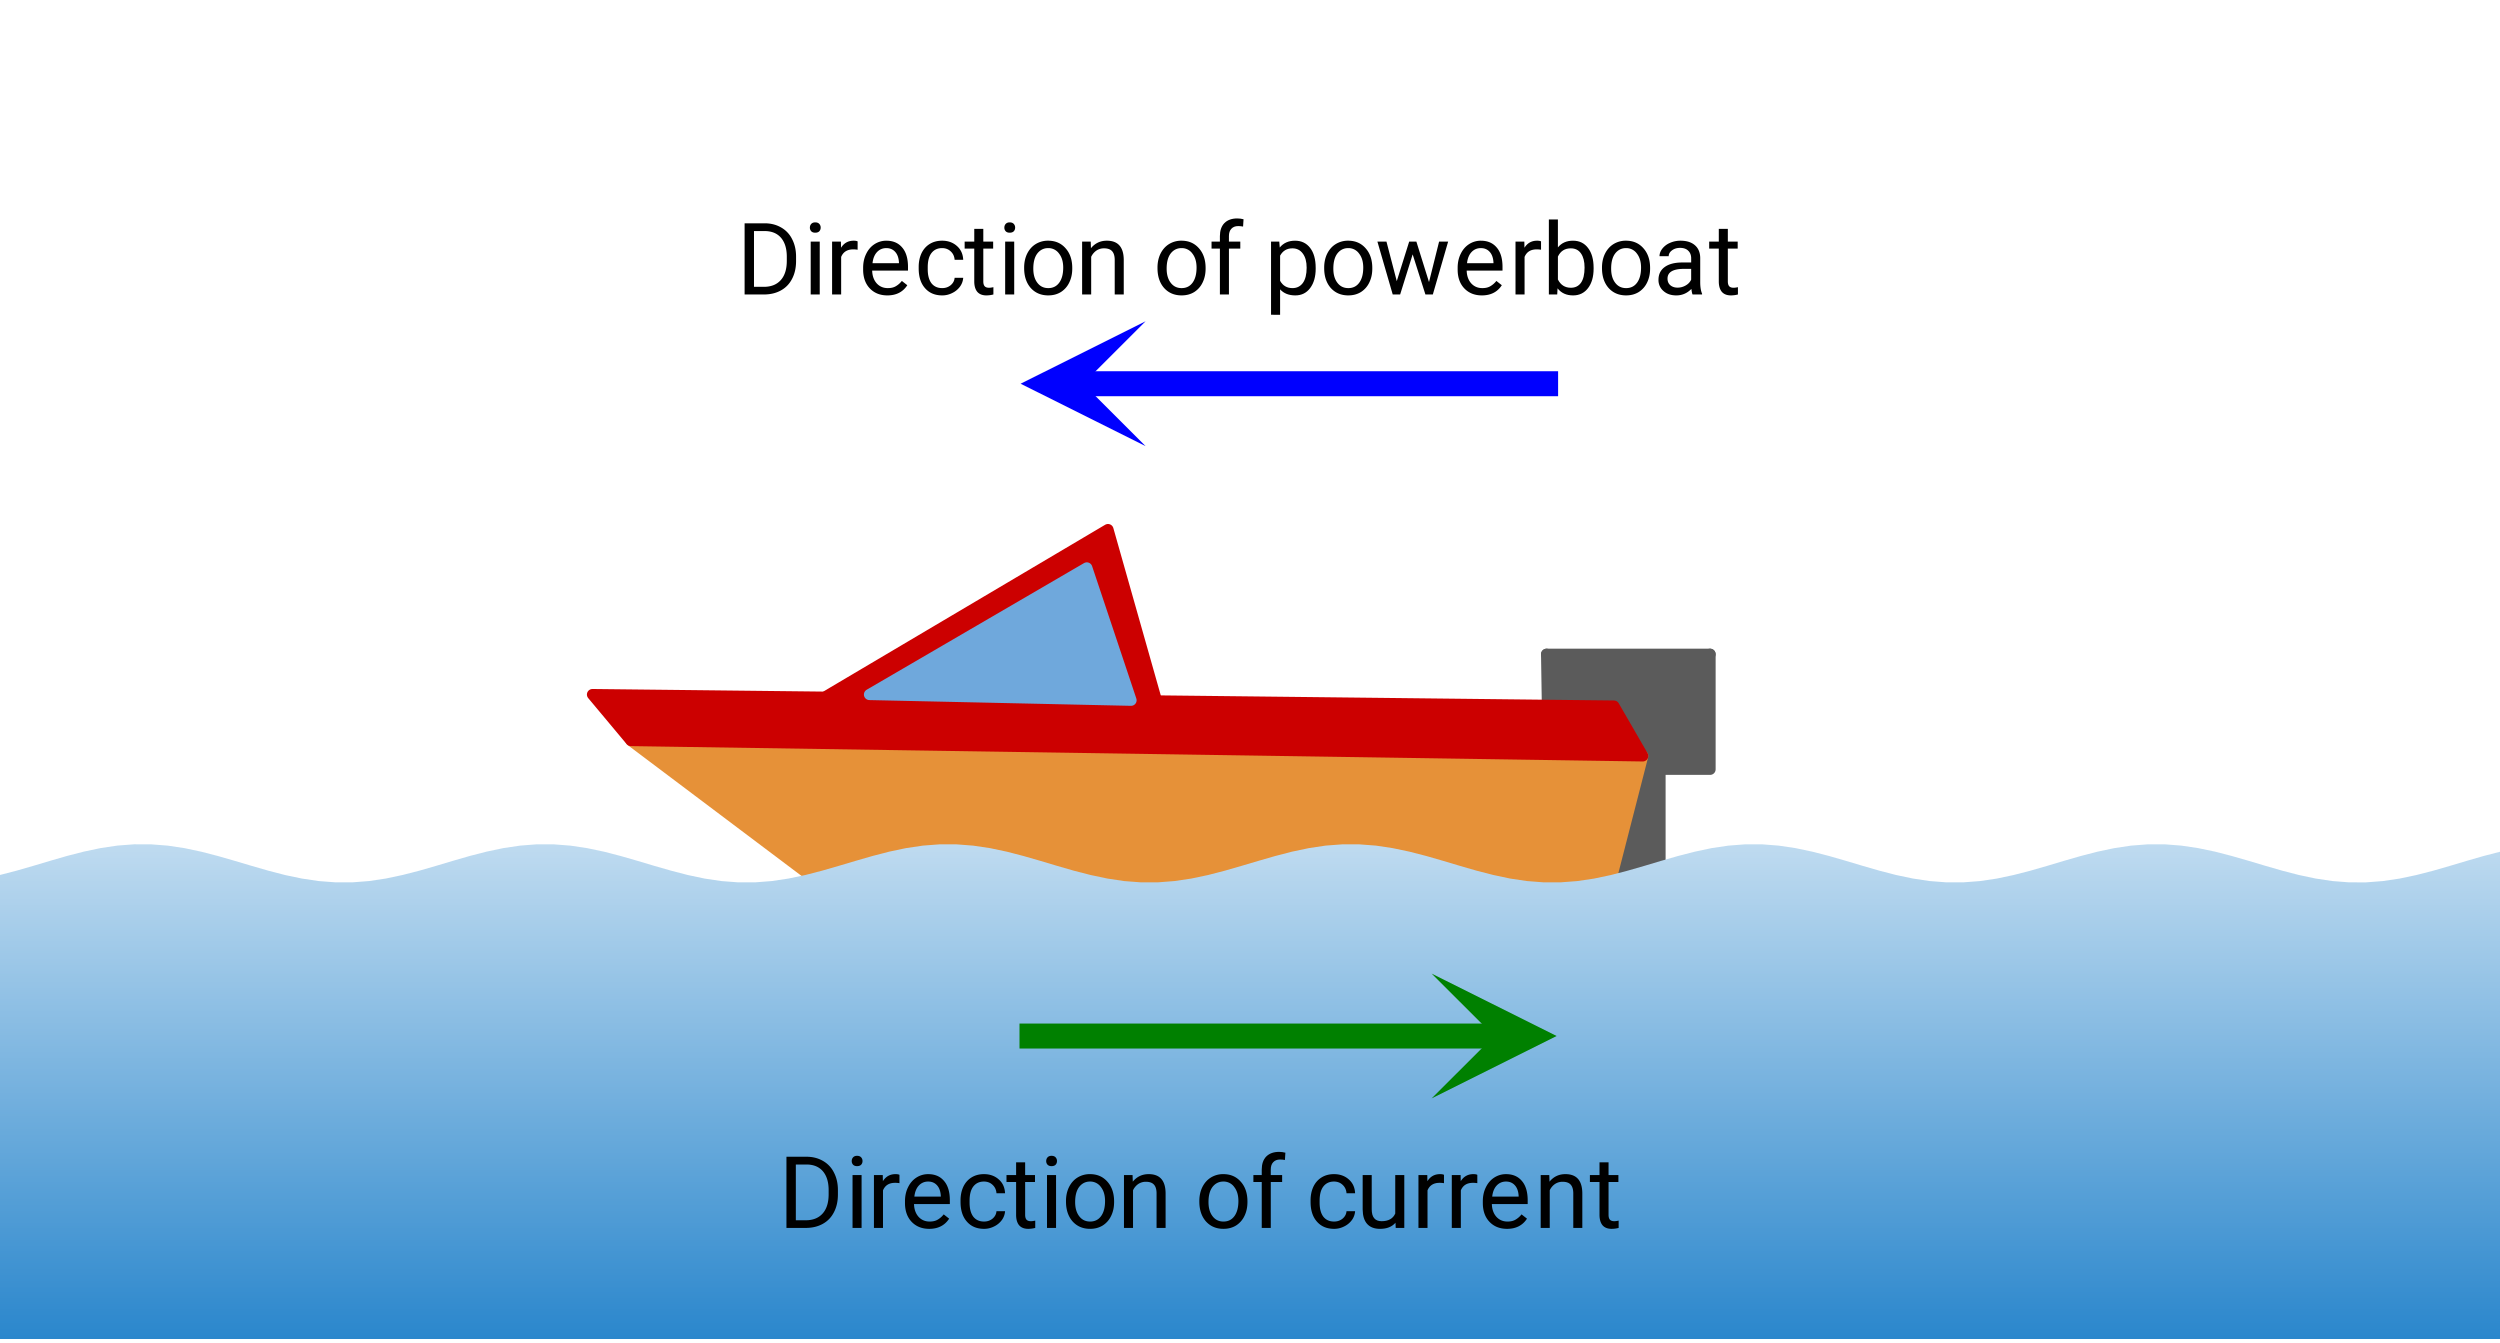 <svg xmlns="http://www.w3.org/2000/svg" xmlns:xlink="http://www.w3.org/1999/xlink" width="449.28" height="241.28" viewBox="0 0 336.96 180.96"><defs><symbol overflow="visible" id="g"><path d="M1.11 0v-9.594h2.702c.833 0 1.57.188 2.22.563a3.65 3.65 0 0 1 1.484 1.578c.351.68.53 1.46.53 2.344v.609c0 .906-.179 1.7-.53 2.375-.344.68-.84 1.2-1.485 1.563-.648.367-1.402.554-2.265.562zm1.265-8.547v7.516h1.328c.977 0 1.738-.301 2.281-.907.54-.601.813-1.468.813-2.593v-.563c0-1.082-.258-1.926-.766-2.531-.511-.602-1.234-.91-2.172-.922zm0 0"/></symbol><symbol overflow="visible" id="h"><path d="M2.25 0H1.031v-7.125H2.25zM.922-9.016c0-.195.062-.363.187-.5.125-.132.301-.203.532-.203.238 0 .421.07.546.203a.716.716 0 0 1 .188.5c0 .2-.063.368-.188.5-.124.125-.308.188-.546.188-.23 0-.407-.063-.532-.188a.703.703 0 0 1-.187-.5zm0 0"/></symbol><symbol overflow="visible" id="i"><path d="M4.36-6.031a3.454 3.454 0 0 0-.594-.047c-.805 0-1.344.34-1.625 1.016V0H.92v-7.125H2.11l.016.828c.395-.633.96-.953 1.703-.953.238 0 .414.031.531.094zm0 0"/></symbol><symbol overflow="visible" id="j"><path d="M3.875.125c-.969 0-1.758-.313-2.36-.938C.91-1.445.61-2.296.61-3.358v-.235c0-.695.133-1.32.407-1.875.27-.562.644-1 1.125-1.312a2.9 2.9 0 0 1 1.593-.469c.914 0 1.63.309 2.141.922.52.605.781 1.476.781 2.61v.5H1.828c.02.71.223 1.28.61 1.718.394.43.894.64 1.5.64.437 0 .8-.085 1.093-.265.301-.176.567-.41.797-.703l.734.578C5.97-.332 5.07.125 3.876.125zm-.14-6.375c-.5 0-.919.18-1.25.531-.337.356-.54.856-.61 1.5h3.563v-.093c-.032-.614-.2-1.086-.5-1.422-.305-.344-.704-.516-1.204-.516zm0 0"/></symbol><symbol overflow="visible" id="k"><path d="M3.781-.86c.438 0 .817-.128 1.14-.39.321-.27.5-.602.532-1H6.61a2.279 2.279 0 0 1-.421 1.172 2.78 2.78 0 0 1-1.047.875c-.43.219-.883.328-1.36.328-.969 0-1.742-.32-2.312-.969C.895-1.488.609-2.375.609-3.5v-.203c0-.688.125-1.3.375-1.844.258-.539.625-.957 1.094-1.25.477-.3 1.04-.453 1.688-.453.8 0 1.468.242 2 .719.53.468.812 1.09.843 1.86H5.453c-.031-.458-.203-.833-.516-1.126-.312-.3-.703-.453-1.171-.453-.618 0-1.094.227-1.438.672-.336.437-.5 1.078-.5 1.922v.234c0 .824.164 1.461.5 1.906.344.438.828.657 1.453.657zm0 0"/></symbol><symbol overflow="visible" id="l"><path d="M2.578-8.844v1.719h1.328v.938H2.578v4.421c0 .282.055.496.172.641.125.148.328.219.61.219.132 0 .328-.024.578-.078V0A3.824 3.824 0 0 1 3 .125c-.543 0-.953-.16-1.234-.484-.274-.332-.407-.801-.407-1.407v-4.421H.063v-.938h1.296v-1.719zm0 0"/></symbol><symbol overflow="visible" id="m"><path d="M.594-3.625c0-.695.133-1.32.406-1.875.281-.563.664-.992 1.156-1.297a3.127 3.127 0 0 1 1.672-.453c.969 0 1.75.34 2.344 1.016.601.668.906 1.558.906 2.671v.079c0 .699-.137 1.324-.406 1.875A3.067 3.067 0 0 1 5.547-.33c-.492.306-1.059.454-1.703.454-.969 0-1.758-.332-2.36-1-.593-.676-.89-1.566-.89-2.672zm1.234.14c0 .794.18 1.43.547 1.907.363.48.852.719 1.469.719.625 0 1.113-.239 1.469-.72.363-.487.546-1.171.546-2.046 0-.781-.187-1.41-.562-1.89a1.746 1.746 0 0 0-1.469-.735c-.594 0-1.078.242-1.453.719-.367.48-.547 1.164-.547 2.047zm0 0"/></symbol><symbol overflow="visible" id="n"><path d="M2.078-7.125l.031.89C2.66-6.91 3.375-7.25 4.25-7.25c1.5 0 2.258.852 2.281 2.547V0H5.313v-4.719c-.012-.508-.133-.883-.36-1.125-.23-.25-.59-.375-1.078-.375a1.8 1.8 0 0 0-1.047.313c-.293.21-.523.484-.687.828V0H.92v-7.125zm0 0"/></symbol><symbol overflow="visible" id="p"><path d="M1.516 0v-6.188H.39v-.937h1.125v-.734c0-.758.203-1.348.609-1.766.414-.414.992-.625 1.734-.625.282 0 .563.04.844.11l-.062.984c-.211-.04-.43-.063-.657-.063-.398 0-.703.121-.921.36-.22.23-.329.558-.329.984v.75h1.532v.938H2.734V0zm0 0"/></symbol><symbol overflow="visible" id="q"><path d="M5.313-.703c-.47.555-1.165.828-2.079.828-.761 0-1.34-.219-1.734-.656C1.102-.97.898-1.617.89-2.484v-4.641h1.22v4.61c0 1.074.44 1.609 1.328 1.609.925 0 1.539-.344 1.843-1.031v-5.188H6.5V0H5.344zm0 0"/></symbol><symbol overflow="visible" id="r"><path d="M6.938-3.484c0 1.086-.25 1.96-.75 2.625-.493.656-1.157.984-2 .984-.868 0-1.547-.27-2.047-.813v3.422H.92v-9.859h1.11l.063.797c.5-.613 1.187-.922 2.062-.922.852 0 1.532.324 2.032.969.5.648.75 1.543.75 2.687zm-1.22-.141c0-.8-.171-1.43-.515-1.89-.344-.47-.812-.704-1.406-.704-.742 0-1.293.328-1.656.985v3.39c.363.657.921.985 1.671.985.583 0 1.047-.227 1.391-.688.344-.469.516-1.16.516-2.078zm0 0"/></symbol><symbol overflow="visible" id="s"><path d="M7.234-1.672l1.36-5.453h1.219L7.75 0h-1L5.031-5.406 3.344 0h-1L.28-7.125H1.5l1.39 5.328 1.672-5.328h.97zm0 0"/></symbol><symbol overflow="visible" id="t"><path d="M6.953-3.484c0 1.093-.25 1.968-.75 2.625-.5.656-1.172.984-2.016.984-.898 0-1.593-.316-2.093-.953L2.047 0H.922v-10.11H2.14v3.766c.488-.601 1.164-.906 2.03-.906.864 0 1.54.328 2.032.984.5.649.75 1.54.75 2.672zm-1.219-.141c0-.82-.164-1.457-.484-1.906-.313-.457-.773-.688-1.375-.688-.805 0-1.383.371-1.734 1.11v3.093c.375.743.957 1.11 1.75 1.11.582 0 1.035-.223 1.359-.672.32-.457.484-1.14.484-2.047zm0 0"/></symbol><symbol overflow="visible" id="u"><path d="M5.313 0c-.063-.133-.118-.383-.157-.75-.574.586-1.25.875-2.031.875-.71 0-1.29-.195-1.734-.594a1.908 1.908 0 0 1-.672-1.5c0-.75.281-1.328.844-1.734.562-.406 1.351-.61 2.375-.61h1.187v-.562c0-.426-.133-.766-.39-1.016-.25-.257-.622-.39-1.11-.39-.438 0-.805.117-1.094.343-.293.22-.437.481-.437.782H.859c0-.352.125-.692.375-1.016a2.587 2.587 0 0 1 1.032-.781c.437-.195.91-.297 1.421-.297.82 0 1.47.203 1.938.61.469.406.707.976.719 1.702v3.266c0 .656.082 1.18.25 1.563V0zM3.296-.922c.383 0 .75-.098 1.094-.297.343-.195.586-.457.734-.781v-1.453h-.953c-1.492 0-2.234.437-2.234 1.312 0 .375.125.672.375.891.257.219.585.328.984.328zm0 0"/></symbol><clipPath id="a"><path d="M0 0h336.96v180.48H0zm0 0"/></clipPath><clipPath id="b"><path d="M0 113h336.96v67.48H0zm0 0"/></clipPath><clipPath id="c"><path d="M0 117.93l2.262-.586 2.261-.653 2.262-.675 2.262-.653 2.262-.582 2.261-.476 2.262-.336 2.262-.172 2.261.004 2.262.176 2.262.34 2.262.48 2.261.586 2.262.652 2.262.672 2.261.652 2.262.586 2.262.473 2.262.336 2.261.172h2.262l2.262-.176 2.262-.34 2.261-.48 2.262-.582 2.262-.653 2.261-.675 2.262-.653 2.262-.582 2.262-.476 2.261-.336 2.262-.176 2.262.004 2.261.176 2.262.34 2.262.476 2.262.586 2.261.652 2.262.676 2.262.648 2.261.586 2.262.477 2.262.336 2.262.172h2.261l2.262-.176 2.262-.34 2.261-.476 2.262-.586 2.262-.653 2.262-.672 2.261-.652 2.262-.586 2.262-.476 2.262-.336 2.261-.172h2.262l2.262.176 2.261.335 2.262.477 2.262.586 2.262.652 2.261.676 2.262.652 2.262.582 2.261.477 2.262.34 2.262.172h2.262l2.261-.176 2.262-.336 2.262-.477 2.261-.585 2.262-.653 2.266-.672 2.262-.652 2.261-.586 2.262-.477 2.262-.34 2.261-.171h2.262l2.262.172 2.262.34 2.261.476 2.262.582 2.262.652 2.261.676 2.262.653 2.262.582 2.262.48 2.261.336 2.262.176h2.262l2.261-.172 2.262-.336 2.262-.477 2.262-.586 2.261-.652 2.262-.676 2.262-.652 2.262-.582 2.261-.48 2.262-.336 2.262-.176 2.261-.004 2.262.176 2.262.336 2.262.476 2.261.582 2.262.653 2.262.675 2.261.653 2.262.586 2.262.476 2.262.34 2.261.176h2.262l2.262-.172 2.261-.336 2.262-.477 2.262-.582 2.262-.652 2.261-.676 2.262-.652 2.262-.586 2.261-.477 2.262-.34 2.262-.175 2.262-.004 2.261.176 2.262.336 2.262.472 2.262.586 2.261.649 2.262.675 2.262.653 2.261.586 2.262.48 2.262.34 2.262.176 2.261.004 2.262-.176 2.262-.332 2.261-.477 2.262-.582 2.262-.652 2.262-.676 2.261-.652 2.262-.586v66.21H0V117.93"/></clipPath><linearGradient id="d" gradientUnits="userSpaceOnUse" x1="1" y1=".992" x2="1" gradientTransform="matrix(337 0 0 67.211 0 113.798)"><stop offset="0" stop-color="#2a87cc"/><stop offset=".004" stop-color="#2b87cc"/><stop offset=".008" stop-color="#2b87cd"/><stop offset=".012" stop-color="#2c88cd"/><stop offset=".016" stop-color="#2d88cd"/><stop offset=".02" stop-color="#2d88cd"/><stop offset=".023" stop-color="#2e89cd"/><stop offset=".027" stop-color="#2e89cd"/><stop offset=".031" stop-color="#2f89cd"/><stop offset=".035" stop-color="#2f8ace"/><stop offset=".039" stop-color="#308ace"/><stop offset=".043" stop-color="#318ace"/><stop offset=".047" stop-color="#318ace"/><stop offset=".051" stop-color="#328bce"/><stop offset=".055" stop-color="#328bce"/><stop offset=".059" stop-color="#338bce"/><stop offset=".063" stop-color="#348ccf"/><stop offset=".066" stop-color="#348ccf"/><stop offset=".07" stop-color="#358ccf"/><stop offset=".074" stop-color="#358dcf"/><stop offset=".078" stop-color="#368dcf"/><stop offset=".082" stop-color="#368dcf"/><stop offset=".086" stop-color="#378ecf"/><stop offset=".09" stop-color="#388ecf"/><stop offset=".094" stop-color="#388ed0"/><stop offset=".098" stop-color="#398fd0"/><stop offset=".102" stop-color="#398fd0"/><stop offset=".105" stop-color="#3a8fd0"/><stop offset=".109" stop-color="#3b90d0"/><stop offset=".113" stop-color="#3b90d0"/><stop offset=".117" stop-color="#3c90d0"/><stop offset=".121" stop-color="#3c91d1"/><stop offset=".125" stop-color="#3d91d1"/><stop offset=".129" stop-color="#3d91d1"/><stop offset=".133" stop-color="#3e92d1"/><stop offset=".137" stop-color="#3f92d1"/><stop offset=".141" stop-color="#3f92d1"/><stop offset=".145" stop-color="#4093d1"/><stop offset=".148" stop-color="#4093d2"/><stop offset=".152" stop-color="#4193d2"/><stop offset=".156" stop-color="#4194d2"/><stop offset=".16" stop-color="#4294d2"/><stop offset=".164" stop-color="#4394d2"/><stop offset=".168" stop-color="#4395d2"/><stop offset=".172" stop-color="#4495d2"/><stop offset=".176" stop-color="#4495d3"/><stop offset=".18" stop-color="#4596d3"/><stop offset=".184" stop-color="#4696d3"/><stop offset=".188" stop-color="#4696d3"/><stop offset=".191" stop-color="#4797d3"/><stop offset=".195" stop-color="#4797d3"/><stop offset=".199" stop-color="#4897d3"/><stop offset=".203" stop-color="#4898d4"/><stop offset=".207" stop-color="#4998d4"/><stop offset=".211" stop-color="#4a98d4"/><stop offset=".215" stop-color="#4a99d4"/><stop offset=".219" stop-color="#4b99d4"/><stop offset=".223" stop-color="#4b99d4"/><stop offset=".227" stop-color="#4c9ad4"/><stop offset=".23" stop-color="#4d9ad5"/><stop offset=".234" stop-color="#4d9ad5"/><stop offset=".238" stop-color="#4e9bd5"/><stop offset=".242" stop-color="#4e9bd5"/><stop offset=".246" stop-color="#4f9bd5"/><stop offset=".25" stop-color="#4f9cd5"/><stop offset=".254" stop-color="#509cd5"/><stop offset=".258" stop-color="#519cd5"/><stop offset=".262" stop-color="#519dd6"/><stop offset=".266" stop-color="#529dd6"/><stop offset=".27" stop-color="#529dd6"/><stop offset=".273" stop-color="#539ed6"/><stop offset=".277" stop-color="#539ed6"/><stop offset=".281" stop-color="#549ed6"/><stop offset=".285" stop-color="#559fd6"/><stop offset=".289" stop-color="#559fd7"/><stop offset=".293" stop-color="#569fd7"/><stop offset=".297" stop-color="#56a0d7"/><stop offset=".301" stop-color="#57a0d7"/><stop offset=".305" stop-color="#58a0d7"/><stop offset=".309" stop-color="#58a1d7"/><stop offset=".313" stop-color="#59a1d7"/><stop offset=".316" stop-color="#59a1d8"/><stop offset=".32" stop-color="#5aa2d8"/><stop offset=".324" stop-color="#5aa2d8"/><stop offset=".328" stop-color="#5ba2d8"/><stop offset=".332" stop-color="#5ca3d8"/><stop offset=".336" stop-color="#5ca3d8"/><stop offset=".34" stop-color="#5da3d8"/><stop offset=".344" stop-color="#5da4d9"/><stop offset=".348" stop-color="#5ea4d9"/><stop offset=".352" stop-color="#5fa4d9"/><stop offset=".355" stop-color="#5fa5d9"/><stop offset=".359" stop-color="#60a5d9"/><stop offset=".363" stop-color="#60a5d9"/><stop offset=".367" stop-color="#61a6d9"/><stop offset=".371" stop-color="#61a6da"/><stop offset=".375" stop-color="#62a6da"/><stop offset=".379" stop-color="#63a7da"/><stop offset=".383" stop-color="#63a7da"/><stop offset=".387" stop-color="#64a7da"/><stop offset=".391" stop-color="#64a8da"/><stop offset=".395" stop-color="#65a8da"/><stop offset=".398" stop-color="#66a8da"/><stop offset=".402" stop-color="#66a9db"/><stop offset=".406" stop-color="#67a9db"/><stop offset=".41" stop-color="#67a9db"/><stop offset=".414" stop-color="#68aadb"/><stop offset=".418" stop-color="#68aadb"/><stop offset=".422" stop-color="#69aadb"/><stop offset=".426" stop-color="#6aabdb"/><stop offset=".43" stop-color="#6aabdc"/><stop offset=".434" stop-color="#6babdc"/><stop offset=".438" stop-color="#6bacdc"/><stop offset=".441" stop-color="#6cacdc"/><stop offset=".445" stop-color="#6cacdc"/><stop offset=".449" stop-color="#6dacdc"/><stop offset=".453" stop-color="#6eaddc"/><stop offset=".457" stop-color="#6eaddd"/><stop offset=".461" stop-color="#6faddd"/><stop offset=".465" stop-color="#6faedd"/><stop offset=".469" stop-color="#70aedd"/><stop offset=".473" stop-color="#71aedd"/><stop offset=".477" stop-color="#71afdd"/><stop offset=".48" stop-color="#72afdd"/><stop offset=".484" stop-color="#72afde"/><stop offset=".488" stop-color="#73b0de"/><stop offset=".492" stop-color="#73b0de"/><stop offset=".496" stop-color="#74b0de"/><stop offset=".5" stop-color="#75b1de"/><stop offset=".504" stop-color="#75b1de"/><stop offset=".508" stop-color="#76b1de"/><stop offset=".512" stop-color="#76b2df"/><stop offset=".516" stop-color="#77b2df"/><stop offset=".52" stop-color="#78b2df"/><stop offset=".523" stop-color="#78b3df"/><stop offset=".527" stop-color="#79b3df"/><stop offset=".531" stop-color="#79b3df"/><stop offset=".535" stop-color="#7ab4df"/><stop offset=".539" stop-color="#7ab4e0"/><stop offset=".543" stop-color="#7bb4e0"/><stop offset=".547" stop-color="#7cb5e0"/><stop offset=".551" stop-color="#7cb5e0"/><stop offset=".555" stop-color="#7db5e0"/><stop offset=".559" stop-color="#7db6e0"/><stop offset=".563" stop-color="#7eb6e0"/><stop offset=".566" stop-color="#7eb6e0"/><stop offset=".57" stop-color="#7fb7e1"/><stop offset=".574" stop-color="#80b7e1"/><stop offset=".578" stop-color="#80b7e1"/><stop offset=".582" stop-color="#81b8e1"/><stop offset=".586" stop-color="#81b8e1"/><stop offset=".59" stop-color="#82b8e1"/><stop offset=".594" stop-color="#83b9e1"/><stop offset=".598" stop-color="#83b9e2"/><stop offset=".602" stop-color="#84b9e2"/><stop offset=".605" stop-color="#84bae2"/><stop offset=".609" stop-color="#85bae2"/><stop offset=".613" stop-color="#85bae2"/><stop offset=".617" stop-color="#86bbe2"/><stop offset=".621" stop-color="#87bbe2"/><stop offset=".625" stop-color="#87bbe3"/><stop offset=".629" stop-color="#88bce3"/><stop offset=".633" stop-color="#88bce3"/><stop offset=".637" stop-color="#89bce3"/><stop offset=".641" stop-color="#8abde3"/><stop offset=".645" stop-color="#8abde3"/><stop offset=".648" stop-color="#8bbde3"/><stop offset=".652" stop-color="#8bbee4"/><stop offset=".656" stop-color="#8cbee4"/><stop offset=".66" stop-color="#8cbee4"/><stop offset=".664" stop-color="#8dbfe4"/><stop offset=".668" stop-color="#8ebfe4"/><stop offset=".672" stop-color="#8ebfe4"/><stop offset=".676" stop-color="#8fc0e4"/><stop offset=".68" stop-color="#8fc0e5"/><stop offset=".684" stop-color="#90c0e5"/><stop offset=".688" stop-color="#91c1e5"/><stop offset=".691" stop-color="#91c1e5"/><stop offset=".695" stop-color="#92c1e5"/><stop offset=".699" stop-color="#92c2e5"/><stop offset=".703" stop-color="#93c2e5"/><stop offset=".707" stop-color="#93c2e6"/><stop offset=".711" stop-color="#94c3e6"/><stop offset=".715" stop-color="#95c3e6"/><stop offset=".719" stop-color="#95c3e6"/><stop offset=".723" stop-color="#96c4e6"/><stop offset=".727" stop-color="#96c4e6"/><stop offset=".73" stop-color="#97c4e6"/><stop offset=".734" stop-color="#97c5e6"/><stop offset=".738" stop-color="#98c5e7"/><stop offset=".742" stop-color="#99c5e7"/><stop offset=".746" stop-color="#99c6e7"/><stop offset=".75" stop-color="#9ac6e7"/><stop offset=".754" stop-color="#9ac6e7"/><stop offset=".758" stop-color="#9bc7e7"/><stop offset=".762" stop-color="#9cc7e7"/><stop offset=".766" stop-color="#9cc7e8"/><stop offset=".77" stop-color="#9dc8e8"/><stop offset=".773" stop-color="#9dc8e8"/><stop offset=".777" stop-color="#9ec8e8"/><stop offset=".781" stop-color="#9ec9e8"/><stop offset=".785" stop-color="#9fc9e8"/><stop offset=".789" stop-color="#a0c9e8"/><stop offset=".793" stop-color="#a0cae9"/><stop offset=".797" stop-color="#a1cae9"/><stop offset=".801" stop-color="#a1cae9"/><stop offset=".805" stop-color="#a2cbe9"/><stop offset=".809" stop-color="#a3cbe9"/><stop offset=".813" stop-color="#a3cbe9"/><stop offset=".816" stop-color="#a4cce9"/><stop offset=".82" stop-color="#a4ccea"/><stop offset=".824" stop-color="#a5ccea"/><stop offset=".828" stop-color="#a5cdea"/><stop offset=".832" stop-color="#a6cdea"/><stop offset=".836" stop-color="#a7cdea"/><stop offset=".84" stop-color="#a7ceea"/><stop offset=".844" stop-color="#a8ceea"/><stop offset=".848" stop-color="#a8ceeb"/><stop offset=".852" stop-color="#a9ceeb"/><stop offset=".855" stop-color="#a9cfeb"/><stop offset=".859" stop-color="#aacfeb"/><stop offset=".863" stop-color="#abcfeb"/><stop offset=".867" stop-color="#abd0eb"/><stop offset=".871" stop-color="#acd0eb"/><stop offset=".875" stop-color="#acd0eb"/><stop offset=".879" stop-color="#add1ec"/><stop offset=".883" stop-color="#aed1ec"/><stop offset=".887" stop-color="#aed1ec"/><stop offset=".891" stop-color="#afd2ec"/><stop offset=".895" stop-color="#afd2ec"/><stop offset=".898" stop-color="#b0d2ec"/><stop offset=".902" stop-color="#b0d3ec"/><stop offset=".906" stop-color="#b1d3ed"/><stop offset=".91" stop-color="#b2d3ed"/><stop offset=".914" stop-color="#b2d4ed"/><stop offset=".918" stop-color="#b3d4ed"/><stop offset=".922" stop-color="#b3d4ed"/><stop offset=".926" stop-color="#b4d5ed"/><stop offset=".93" stop-color="#b5d5ed"/><stop offset=".934" stop-color="#b5d5ee"/><stop offset=".938" stop-color="#b6d6ee"/><stop offset=".941" stop-color="#b6d6ee"/><stop offset=".945" stop-color="#b7d6ee"/><stop offset=".949" stop-color="#b7d7ee"/><stop offset=".953" stop-color="#b8d7ee"/><stop offset=".957" stop-color="#b9d7ee"/><stop offset=".961" stop-color="#b9d8ef"/><stop offset=".965" stop-color="#bad8ef"/><stop offset=".969" stop-color="#bad8ef"/><stop offset=".973" stop-color="#bbd9ef"/><stop offset=".977" stop-color="#bcd9ef"/><stop offset=".98" stop-color="#bcd9ef"/><stop offset=".984" stop-color="#bddaef"/><stop offset=".988" stop-color="#bddaf0"/><stop offset=".992" stop-color="#bedaf0"/><stop offset=".996" stop-color="#bedbf0"/><stop offset="1" stop-color="#bfdbf0"/></linearGradient><clipPath id="e"><path d="M192.957 131.223H210V149h-17.043zm0 0"/></clipPath><clipPath id="f"><path d="M137 43h17.41v17.133H137zm0 0"/></clipPath></defs><g clip-path="url(#a)" fill="#fff"><path d="M0 0h336.96v180.96H0z"/><path d="M0 0h336.96v180.96H0z"/></g><path d="M307.732 117.887v20.743M307.732 138.63h-9.003M298.729 138.63v23.856" transform="scale(.749 .748)" fill="none" stroke-width="2" stroke-linecap="round" stroke="#5b5b5b"/><path d="M298.729 162.486l-19.727-1.039M279.002 161.447l-.694-43.56" transform="scale(.749 .748)" fill="#d55e00" stroke-width="2" stroke-linecap="round" stroke="#5b5b5b"/><path d="M278.308 117.887h29.424" transform="scale(.749 .748)" fill="none" stroke-width="2" stroke-linecap="round" stroke="#5b5b5b"/><path d="M208.422 88.176h22.035v15.515h-6.742v17.844l-14.774-.777zm0 0" fill="#5b5b5b"/><path d="M147.463 126.185l60.924 1.04M208.387 127.224l-9.003-31.804M199.384 95.42l-51.92 30.765" transform="scale(.749 .748)" fill="#d55e00" stroke-width="2" stroke-linecap="round" stroke="#c00"/><path d="M149.316 71.371l-38.882 23.012 45.625.777zm0 0" fill="#c00"/><path d="M295.615 136.212l-6.922 26.964M288.693 163.176l-137.078-1.034M151.615 162.142l-38.077-28.698M113.538 133.444l182.077 2.768" transform="scale(.749 .748)" fill="#d55e00" stroke-width="2" stroke-linecap="round" stroke="#e69138"/><path d="M85.027 99.813l136.356 2.07-5.184 20.168-102.656-.774zm0 0" fill="#e69138"/><path d="M290.425 127.224l5.19 8.988M295.615 136.212l-182.077-2.768M113.538 133.444l-6.922-8.293M106.616 125.151l183.81 2.073" transform="scale(.749 .748)" fill="#d55e00" stroke-width="2" stroke-linecap="round" stroke="#c00"/><path d="M79.844 93.61l137.652 1.55 3.887 6.723-136.356-2.07zm0 0" fill="#c00"/><path d="M203.536 126.185l-7.96-23.856M195.576 102.329l-39.115 22.822M156.461 125.151l47.075 1.034" transform="scale(.749 .748)" fill="#d55e00" stroke-width="2" stroke-linecap="round" stroke="#6fa8dc"/><path d="M117.172 93.61l35.254.773-5.961-17.844zm0 0" fill="#6fa8dc"/><g clip-path="url(#b)"><g clip-path="url(#c)" clip-rule="evenodd"><path d="M0 113.797v66.683h336.96v-66.683zm0 0" fill="url(#d)"/></g></g><path d="M183.46 186.687h85.673" transform="scale(.749 .748)" fill="none" stroke-width="4.5" stroke="green"/><g clip-path="url(#e)"><path d="M192.957 131.223l16.852 8.414-16.852 8.414 8.426-8.414zm0 0" fill="green"/></g><path d="M280.384 69.145H194.71" transform="scale(.749 .748)" fill="none" stroke-width="4.5" stroke="#00f"/><g clip-path="url(#f)"><path d="M154.41 60.133l-16.847-8.414L154.41 43.3l-8.426 8.418zm0 0" fill="#00f"/></g><use xlink:href="#g" x="104.891" y="165.504"/><use xlink:href="#h" x="113.878" y="165.504"/><use xlink:href="#i" x="116.873" y="165.504"/><use xlink:href="#j" x="121.367" y="165.504"/><use xlink:href="#k" x="128.856" y="165.504"/><use xlink:href="#l" x="135.596" y="165.504"/><use xlink:href="#h" x="140.089" y="165.504"/><use xlink:href="#m" x="143.085" y="165.504"/><use xlink:href="#n" x="150.573" y="165.504"/><use xlink:href="#o" x="158.062" y="165.504"/><use xlink:href="#m" x="161.058" y="165.504"/><use xlink:href="#p" x="168.547" y="165.504"/><use xlink:href="#o" x="173.04" y="165.504"/><use xlink:href="#k" x="176.036" y="165.504"/><use xlink:href="#q" x="182.776" y="165.504"/><use xlink:href="#i" x="190.265" y="165.504"/><use xlink:href="#i" x="194.758" y="165.504"/><use xlink:href="#j" x="199.251" y="165.504"/><use xlink:href="#n" x="206.74" y="165.504"/><use xlink:href="#l" x="214.229" y="165.504"/><use xlink:href="#g" x="99.251" y="39.691"/><use xlink:href="#h" x="108.238" y="39.691"/><use xlink:href="#i" x="111.233" y="39.691"/><use xlink:href="#j" x="115.727" y="39.691"/><use xlink:href="#k" x="123.216" y="39.691"/><use xlink:href="#l" x="129.956" y="39.691"/><use xlink:href="#h" x="134.449" y="39.691"/><use xlink:href="#m" x="137.445" y="39.691"/><use xlink:href="#n" x="144.933" y="39.691"/><use xlink:href="#o" x="152.422" y="39.691"/><use xlink:href="#m" x="155.418" y="39.691"/><use xlink:href="#p" x="162.907" y="39.691"/><use xlink:href="#o" x="167.4" y="39.691"/><use xlink:href="#r" x="170.396" y="39.691"/><use xlink:href="#m" x="177.885" y="39.691"/><use xlink:href="#s" x="185.373" y="39.691"/><use xlink:href="#j" x="195.858" y="39.691"/><use xlink:href="#i" x="203.347" y="39.691"/><use xlink:href="#t" x="207.84" y="39.691"/><use xlink:href="#m" x="215.329" y="39.691"/><use xlink:href="#u" x="222.818" y="39.691"/><use xlink:href="#l" x="230.307" y="39.691"/></svg>